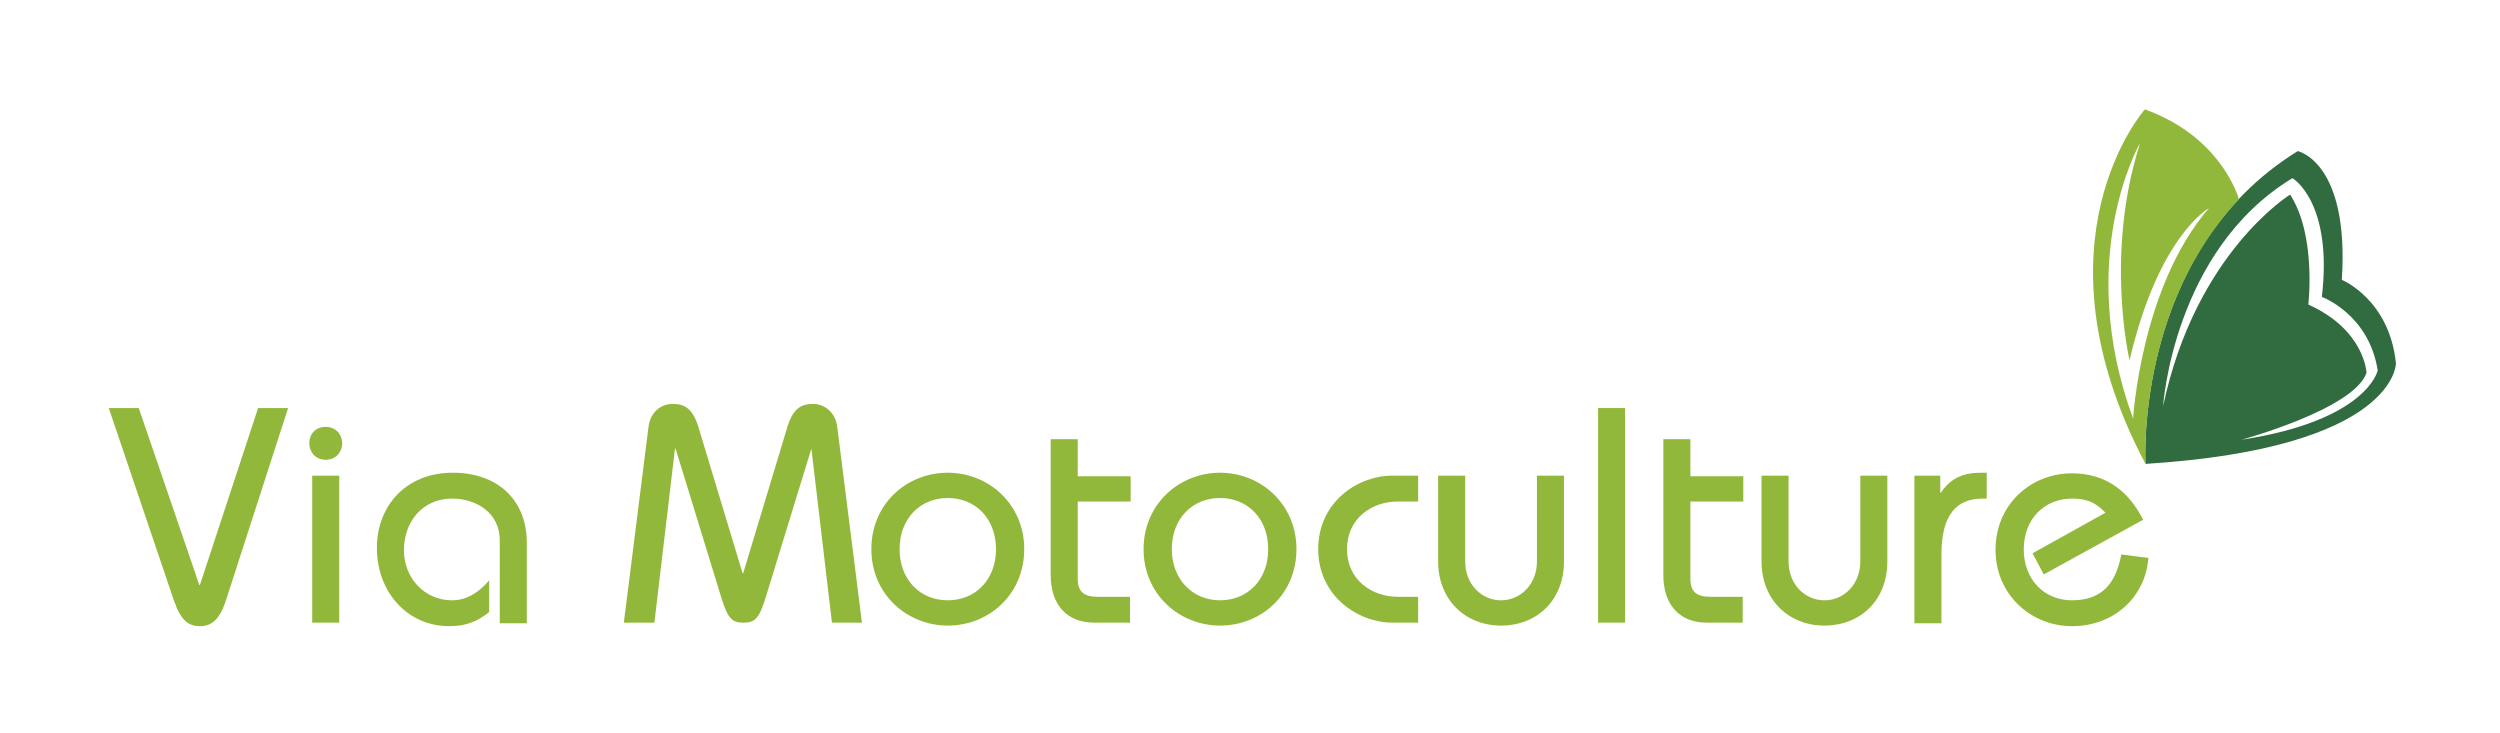 <?xml version="1.0" encoding="UTF-8"?> <!-- Generator: Adobe Illustrator 24.0.3, SVG Export Plug-In . SVG Version: 6.00 Build 0) --> <svg xmlns="http://www.w3.org/2000/svg" xmlns:xlink="http://www.w3.org/1999/xlink" version="1.1" id="Calque_1" x="0px" y="0px" viewBox="0 0 425.2 124.7" style="enable-background:new 0 0 425.2 124.7;" xml:space="preserve"> <style type="text/css"> .st0{fill:#316C40;} .st1{fill:#91B83B;} .st2{fill:none;} </style> <g> <path class="st0" d="M398.3,47.6c1.3-20.1-7.5-21.9-7.5-21.9c-28,17.3-25.9,53.2-25.9,53.2c42.7-2.7,42.6-17.1,42.6-17.1 C406.4,50.9,398.3,47.6,398.3,47.6 M381.2,74.8c0,0,19.2-5.2,21.3-11.4c0,0-0.3-7.3-9.9-11.6c0,0,1.4-11.8-3.1-18.7 c0,0-16.1,9.9-21.6,36c0,0,1.7-26.5,22-38.8c0,0,6.9,4,5,20.2c0,0,8,2.9,9.5,12.5C404.4,63,402.7,71.5,381.2,74.8"></path> <path class="st1" d="M380.8,33.9c-0.3-1.1-3.5-10.8-16-15.3c0,0-19.9,22.4,0.1,60.3C364.9,78.9,363.4,52.3,380.8,33.9 M364,24.3 c-6.1,18.9-1.8,37-1.8,37c4.9-21.2,13.5-25.9,13.5-25.9c-11.6,13.4-12.9,35.8-12.9,35.8C352.7,43.7,364,24.3,364,24.3"></path> <path class="st1" d="M23.6,69.4l10.3,30.1h0.1l9.9-30.1h5.1l-10.6,32.8c-1.1,3.3-2.5,4.3-4.4,4.3c-1.9,0-3.2-0.9-4.4-4.3L18.5,69.4 H23.6z"></path> <path class="st1" d="M55.4,72.6c1.8,0,2.8,1.4,2.8,2.8c0,1.4-1,2.8-2.8,2.8c-1.8,0-2.8-1.4-2.8-2.8C52.6,73.9,53.6,72.6,55.4,72.6 M53.1,80.9h4.6v25h-4.6V80.9z"></path> <path class="st1" d="M85,105.9V91.9c0-4.7-4-7.1-8.1-7.1c-5.1,0-8.2,4-8.2,8.8c0,4.6,3.4,8.5,8.2,8.5c2.6,0,4.7-1.5,6.3-3.4v5.4 c-1.8,1.4-3.6,2.4-6.8,2.4c-7.2,0-12.3-5.9-12.3-13.3c0-7.1,4.9-12.8,12.9-12.8c7.7,0,12.6,4.7,12.6,11.9v13.7H85z"></path> <path class="st1" d="M106.1,105.9l4.2-33.3c0.3-2.5,2.1-3.9,4.1-3.9c2.1,0,3.5,0.8,4.5,4.3l7.4,24.5h0.1l7.4-24.5 c1-3.5,2.4-4.3,4.5-4.3c1.9,0,3.8,1.4,4.1,3.9l4.2,33.3h-5.1l-3.5-29.6H138l-7.8,25.4c-1.1,3.6-1.9,4.2-3.7,4.2h-0.1 c-1.8,0-2.6-0.6-3.7-4.2l-7.8-25.4h-0.1l-3.5,29.6H106.1z"></path> <path class="st1" d="M161.2,80.4c6.9,0,13,5.3,13,13c0,7.7-6,13-13,13c-6.9,0-13-5.3-13-13C148.2,85.7,154.2,80.4,161.2,80.4 M161.2,102.1c4.7,0,8.2-3.5,8.2-8.7c0-5.1-3.4-8.7-8.2-8.7c-4.7,0-8.2,3.5-8.2,8.7C153,98.5,156.4,102.1,161.2,102.1"></path> <path class="st1" d="M192.3,85.3h-9v13.1c0,2.3,1.1,3.1,3.4,3.1h5.5v4.4h-6.1c-4.7,0-7.4-3.1-7.4-8.1V74.7h4.6v6.3h9V85.3z"></path> <path class="st1" d="M207.5,80.4c6.9,0,13,5.3,13,13c0,7.7-6,13-13,13c-6.9,0-13-5.3-13-13C194.5,85.7,200.6,80.4,207.5,80.4 M207.5,102.1c4.7,0,8.2-3.5,8.2-8.7c0-5.1-3.4-8.7-8.2-8.7c-4.7,0-8.2,3.5-8.2,8.7C199.3,98.5,202.8,102.1,207.5,102.1"></path> <path class="st1" d="M241.2,85.3h-3.5c-4.3,0-8.6,2.8-8.6,8.1c0,5.3,4.3,8.1,8.6,8.1h3.5v4.4h-4.4c-5.8,0-12.6-4.5-12.6-12.5 c0-8,6.7-12.5,12.6-12.5h4.4V85.3z"></path> <path class="st1" d="M266,80.9v14.6c0,6.6-4.6,10.9-10.7,10.9c-6.1,0-10.7-4.4-10.7-10.9V80.9h4.6v14.6c0,3.9,2.8,6.6,6.1,6.6 c3.3,0,6.1-2.7,6.1-6.6V80.9H266z"></path> <rect x="271.8" y="69.4" class="st1" width="4.6" height="36.5"></rect> <path class="st1" d="M296.5,85.3h-9v13.1c0,2.3,1.1,3.1,3.4,3.1h5.5v4.4h-6.1c-4.7,0-7.4-3.1-7.4-8.1V74.7h4.6v6.3h9V85.3z"></path> <path class="st1" d="M321,80.9v14.6c0,6.6-4.6,10.9-10.7,10.9c-6.1,0-10.7-4.4-10.7-10.9V80.9h4.6v14.6c0,3.9,2.8,6.6,6.1,6.6 c3.3,0,6.1-2.7,6.1-6.6V80.9H321z"></path> <path class="st1" d="M325.6,80.9h4.4v2.9h0.1c1.6-2.4,3.7-3.4,6.8-3.4h1v4.4h-0.7c-4.4,0-7,2.7-7,9.5v11.7h-4.6V80.9z"></path> <path class="st1" d="M347.6,97.7l-1.9-3.6l12.4-6.9c-1.6-1.6-2.9-2.4-5.7-2.4c-4.7,0-8.2,3.5-8.2,8.6c0,5.1,3.4,8.7,8.2,8.7 c5.4,0,7.5-3.2,8.4-7.8l4.6,0.6c-0.5,6.6-5.8,11.6-13,11.6c-6.9,0-13-5.3-13-13c0-7.7,6-13,13-13c5.8,0,9.7,3.1,12.1,7.9 L347.6,97.7z"></path> <rect x="0.4" y="0.8" class="st2" width="424.1" height="123.5"></rect> </g> </svg> 